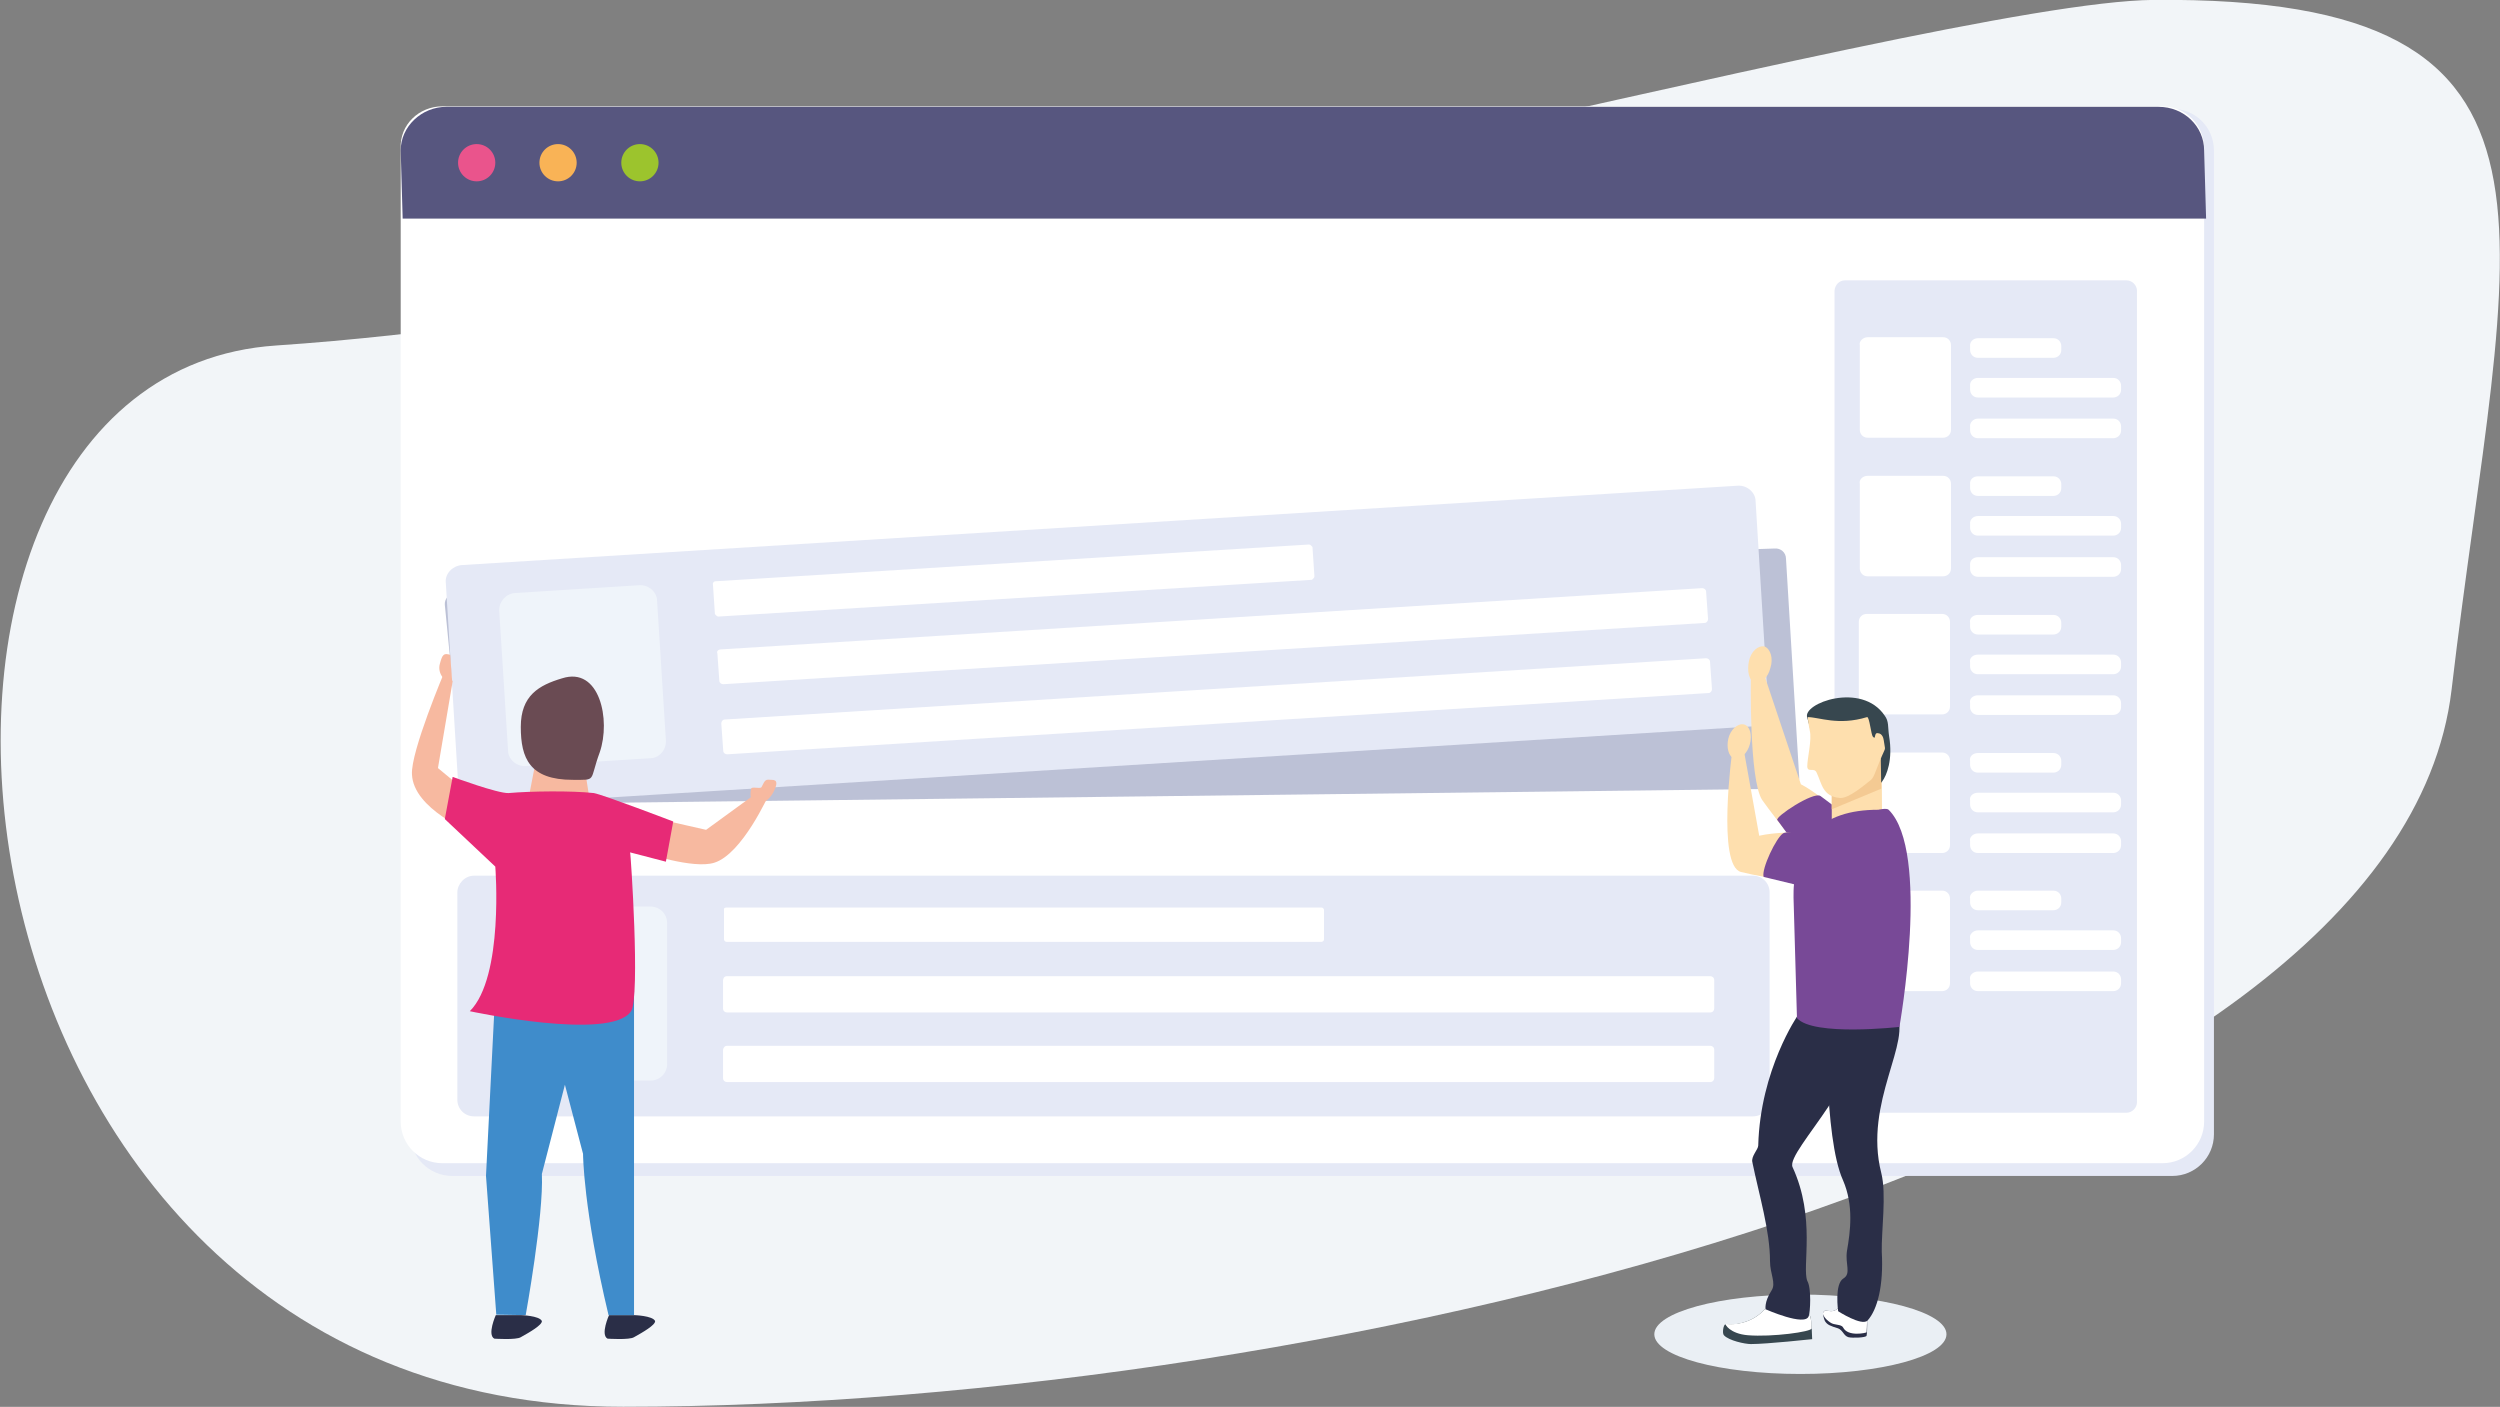 <?xml version="1.0" encoding="utf-8"?>
<!-- Generator: Adobe Illustrator 24.2.1, SVG Export Plug-In . SVG Version: 6.00 Build 0)  -->
<svg version="1.1" id="Ebene_1" xmlns="http://www.w3.org/2000/svg" xmlns:xlink="http://www.w3.org/1999/xlink" x="0px" y="0px"
	 viewBox="0 0 510 287" style="enable-background:new 0 0 510 287;" xml:space="preserve">
<rect x="0" y="0" width="510" height="287" fill="#808080" stroke="none"/>
<style type="text/css">
	.st0{fill:#F2F5F8;}
	.st1{fill:#E5E9F6;}
	.st2{fill:#FFFFFF;}
	.st3{fill:#57567F;}
	.st4{fill:#EA548C;}
	.st5{fill:#F9B356;}
	.st6{fill:#9CC42D;}
	.st7{fill:#BCC1D6;}
	.st8{fill:#EFF4FA;}
	.st9{clip-path:url(#SVGID_2_);}
	.st10{fill:#9098BA;}
	.st11{fill:#EAEFF4;}
	.st12{fill:#FEDFAE;}
	.st13{fill:#784997;}
	.st14{fill:#2A2E47;}
	.st15{fill:#37474F;}
	.st16{fill:#F4CA93;}
	.st17{fill:#3F8CCB;}
	.st18{fill:#F7B9A0;}
	.st19{fill:#E72A76;}
	.st20{fill:#6A4B53;}
</style>
<g id="Header_2_" transform="translate(60.425 3919.182)">
	<path id="Background-43" class="st0" d="M439.7-3778.5c11-94,31.1-141.5-60.8-140.7c-46.6,0.5-260.7,62.3-383,70.5
		c-91.4,6.1-73.7,216.5,70.8,216.5S428.6-3684.5,439.7-3778.5z"/>
	<g id="Browser-21" transform="translate(405.418 309.211)">
		<path id="Background-44" class="st1" d="M-373.6-4206.2h350.9c4.7,0,8.5,3.8,8.5,8.5v200.7c0,4.7-3.8,8.5-8.5,8.5h-350.9
			c-4.7,0-8.5-3.8-8.5-8.5v-200.7C-382.1-4202.5-378.2-4206.2-373.6-4206.2z"/>
		<path id="Background-45" class="st2" d="M-375.6-4206.7h350.9c4.7,0,8.5,3.8,8.5,8.5v198.6c0,4.7-3.8,8.5-8.5,8.5h-350.9
			c-4.7,0-8.5-3.8-8.5-8.5v-198.6C-384.3-4202.9-380.4-4206.7-375.6-4206.7z"/>
		<path id="Shape-3513" class="st3" d="M-383.7-4183.8l-0.4-13.9c0-4.9,4.3-8.9,9.3-8.9h349.3c5.2,0,9.3,4,9.3,8.9l0.4,13.9H-383.7z
			"/>
		<circle id="Shape-3514" class="st4" cx="-368.6" cy="-4195.2" r="3.8"/>
		<circle id="Shape-3515" class="st5" cx="-352" cy="-4195.2" r="3.8"/>
		<circle id="Shape-3516" class="st6" cx="-335.3" cy="-4195.2" r="3.8"/>
		<g id="Content-70">
			<path id="Shape-3517" class="st1" d="M-89.5-4171.2H-32c1.1,0,2.1,1,2.1,2.1v165.6c0,1.1-1,2.1-2.1,2.1h-57.5
				c-1.1,0-2.1-1-2.1-2.1v-165.6C-91.5-4170.3-90.6-4171.2-89.5-4171.2z"/>
			<g id="Shape-3518" transform="translate(697.358 110.501)">
				<path id="Shape-3519" class="st2" d="M-782.2-4270.1h15.4c1,0,1.6,0.8,1.6,1.6v17.3c0,1-0.8,1.6-1.6,1.6h-15.4
					c-1,0-1.6-0.8-1.6-1.6v-17.3C-784-4269.2-783.2-4270.1-782.2-4270.1z"/>
				<path id="Shape-3520" class="st2" d="M-759.7-4269.9h15.4c1,0,1.6,0.8,1.6,1.6v0.8c0,1-0.8,1.6-1.6,1.6h-15.4
					c-1,0-1.6-0.8-1.6-1.6v-0.8C-761.4-4269.1-760.7-4269.9-759.7-4269.9z"/>
				<path id="Shape-3521" class="st2" d="M-759.7-4261.8h27.6c1,0,1.6,0.8,1.6,1.6v0.8c0,1-0.8,1.6-1.6,1.6h-27.6
					c-1,0-1.6-0.8-1.6-1.6v-0.8C-761.4-4261-760.7-4261.8-759.7-4261.8z"/>
				<path id="Shape-3522" class="st2" d="M-759.7-4253.5h27.6c1,0,1.6,0.8,1.6,1.6v0.8c0,1-0.8,1.6-1.6,1.6h-27.6
					c-1,0-1.6-0.8-1.6-1.6v-0.8C-761.4-4252.6-760.7-4253.5-759.7-4253.5z"/>
			</g>
			<g id="Shape-3523" transform="translate(697.358 176.575)">
				<path id="Shape-3524" class="st2" d="M-782.2-4307.9h15.4c1,0,1.6,0.8,1.6,1.6v17.3c0,1-0.8,1.6-1.6,1.6h-15.4
					c-1,0-1.6-0.8-1.6-1.6v-17.3C-784-4307.1-783.2-4307.9-782.2-4307.9z"/>
				<path id="Shape-3525" class="st2" d="M-759.7-4307.8h15.4c1,0,1.6,0.8,1.6,1.6v0.8c0,1-0.8,1.6-1.6,1.6h-15.4
					c-1,0-1.6-0.8-1.6-1.6v-0.8C-761.4-4307.1-760.7-4307.8-759.7-4307.8z"/>
				<path id="Shape-3526" class="st2" d="M-759.7-4299.7h27.6c1,0,1.6,0.8,1.6,1.6v0.8c0,1-0.8,1.6-1.6,1.6h-27.6
					c-1,0-1.6-0.8-1.6-1.6v-0.8C-761.4-4298.9-760.7-4299.7-759.7-4299.7z"/>
				<path id="Shape-3527" class="st2" d="M-759.7-4291.3h27.6c1,0,1.6,0.8,1.6,1.6v0.8c0,1-0.8,1.6-1.6,1.6h-27.6
					c-1,0-1.6-0.8-1.6-1.6v-0.8C-761.4-4290.6-760.7-4291.3-759.7-4291.3z"/>
			</g>
			<g id="Shape-3528" transform="translate(697.155 242.649)">
				<path id="Shape-3529" class="st2" d="M-782.2-4345.8h15.4c1,0,1.6,0.8,1.6,1.6v17.3c0,1-0.8,1.6-1.6,1.6h-15.4
					c-1,0-1.6-0.8-1.6-1.6v-17.3C-783.8-4345.1-783.1-4345.8-782.2-4345.8z"/>
				<path id="Shape-3530" class="st2" d="M-759.5-4345.6h15.4c1,0,1.6,0.8,1.6,1.6v0.8c0,1-0.8,1.6-1.6,1.6h-15.4
					c-1,0-1.6-0.8-1.6-1.6v-0.8C-761.3-4344.9-760.5-4345.6-759.5-4345.6z"/>
				<path id="Shape-3531" class="st2" d="M-759.5-4337.5h27.6c1,0,1.6,0.8,1.6,1.6v0.8c0,1-0.8,1.6-1.6,1.6h-27.6
					c-1,0-1.6-0.8-1.6-1.6v-0.8C-761.3-4336.8-760.5-4337.5-759.5-4337.5z"/>
				<path id="Shape-3532" class="st2" d="M-759.5-4329.2h27.6c1,0,1.6,0.8,1.6,1.6v0.8c0,1-0.8,1.6-1.6,1.6h-27.6
					c-1,0-1.6-0.8-1.6-1.6v-0.8C-761.3-4328.5-760.5-4329.2-759.5-4329.2z"/>
			</g>
			<g id="Shape-3533" transform="translate(697.155 308.723)">
				<path id="Shape-3534" class="st2" d="M-782.2-4383.6h15.4c1,0,1.6,0.8,1.6,1.6v17.3c0,1-0.8,1.6-1.6,1.6h-15.4
					c-1,0-1.6-0.8-1.6-1.6v-17.3C-783.8-4382.9-783.1-4383.6-782.2-4383.6z"/>
				<path id="Shape-3535" class="st2" d="M-759.5-4383.5h15.4c1,0,1.6,0.8,1.6,1.6v0.8c0,1-0.8,1.6-1.6,1.6h-15.4
					c-1,0-1.6-0.8-1.6-1.6v-0.8C-761.3-4382.8-760.5-4383.5-759.5-4383.5z"/>
				<path id="Shape-3536" class="st2" d="M-759.5-4375.4h27.6c1,0,1.6,0.8,1.6,1.6v0.8c0,1-0.8,1.6-1.6,1.6h-27.6
					c-1,0-1.6-0.8-1.6-1.6v-0.8C-761.3-4374.7-760.5-4375.4-759.5-4375.4z"/>
				<path id="Shape-3537" class="st2" d="M-759.5-4367.1h27.6c1,0,1.6,0.8,1.6,1.6v0.8c0,1-0.8,1.6-1.6,1.6h-27.6
					c-1,0-1.6-0.8-1.6-1.6v-0.8C-761.3-4366.3-760.5-4367.1-759.5-4367.1z"/>
			</g>
			<g id="Shape-3538" transform="translate(697.155 374.798)">
				<path id="Shape-3539" class="st2" d="M-782.2-4421.5h15.4c1,0,1.6,0.8,1.6,1.6v17.3c0,1-0.8,1.6-1.6,1.6h-15.4
					c-1,0-1.6-0.8-1.6-1.6v-17.3C-783.8-4420.8-783.1-4421.5-782.2-4421.5z"/>
				<path id="Shape-3540" class="st2" d="M-759.5-4421.5h15.4c1,0,1.6,0.8,1.6,1.6v0.8c0,1-0.8,1.6-1.6,1.6h-15.4
					c-1,0-1.6-0.8-1.6-1.6v-0.8C-761.3-4420.6-760.5-4421.5-759.5-4421.5z"/>
				<path id="Shape-3541" class="st2" d="M-759.5-4413.4h27.6c1,0,1.6,0.8,1.6,1.6v0.8c0,1-0.8,1.6-1.6,1.6h-27.6
					c-1,0-1.6-0.8-1.6-1.6v-0.8C-761.3-4412.5-760.5-4413.4-759.5-4413.4z"/>
				<path id="Shape-3542" class="st2" d="M-759.5-4405h27.6c1,0,1.6,0.8,1.6,1.6v0.8c0,1-0.8,1.6-1.6,1.6h-27.6
					c-1,0-1.6-0.8-1.6-1.6v-0.8C-761.3-4404.2-760.5-4405-759.5-4405z"/>
			</g>
		</g>
		<path id="Shape-3543" class="st7" d="M-100.9-4067.5l-268.1,3.2c-1.2,0.1-2.3-0.8-2.3-2.1l-3.8-38.6c-0.1-1.2,0.8-2.3,2.1-2.3
			l269.2-9.2c1.2-0.1,2.3,0.8,2.3,2.1l2.7,44.6C-98.7-4068.6-99.6-4067.5-100.9-4067.5z"/>
		<g id="Content-71" transform="translate(27.256 367.846)">
			<path id="Shape-3544" class="st1" d="M-396.4-4417.6h260.9c1.9,0,3.4,1.5,3.4,3.4v42.3c0,1.9-1.5,3.4-3.4,3.4h-260.9
				c-1.9,0-3.4-1.5-3.4-3.4v-42.3C-399.8-4415.9-398.3-4417.6-396.4-4417.6z"/>
			<path id="Shape-3545" class="st8" d="M-385.8-4411.3h25.4c1.9,0,3.4,1.5,3.4,3.4v28.7c0,1.9-1.5,3.4-3.4,3.4h-25.4
				c-1.9,0-3.4-1.5-3.4-3.4v-28.7C-389.2-4409.8-387.7-4411.3-385.8-4411.3z"/>
			<path id="Shape-3546" class="st2" d="M-344.9-4411.1h121.4c0.3,0,0.5,0.3,0.5,0.5v6c0,0.3-0.3,0.5-0.5,0.5h-121.4
				c-0.3,0-0.5-0.3-0.5-0.5v-6C-345.5-4410.9-345.3-4411.1-344.9-4411.1z"/>
			<path id="Shape-3547" class="st2" d="M-344.8-4397.1h200.6c0.4,0,0.8,0.3,0.8,0.8v5.8c0,0.4-0.3,0.8-0.8,0.8h-200.6
				c-0.4,0-0.8-0.3-0.8-0.8v-5.8C-345.5-4396.9-345.2-4397.1-344.8-4397.1z"/>
			<path id="Shape-3548" class="st2" d="M-344.8-4382.9h200.6c0.4,0,0.8,0.3,0.8,0.8v5.8c0,0.4-0.3,0.8-0.8,0.8h-200.6
				c-0.4,0-0.8-0.3-0.8-0.8v-5.8C-345.5-4382.6-345.2-4382.9-344.8-4382.9z"/>
		</g>
		<g id="Content-72" transform="translate(21.3 180.887)">
			<path id="Shape-3550" class="st1" d="M-393-4294l260.4-16.2c1.9-0.1,3.6,1.4,3.6,3.2l2.6,42.3c0.1,1.9-1.4,3.6-3.2,3.6
				l-260.4,16.2c-1.9,0.1-3.6-1.4-3.6-3.2l-2.6-42.3C-396.4-4292.2-394.9-4293.8-393-4294z"/>
			<path id="Shape-3551" class="st8" d="M-382.1-4288.3l25.4-1.6c1.9-0.1,3.6,1.4,3.6,3.2l1.8,28.5c0.1,1.9-1.4,3.6-3.2,3.6
				l-25.4,1.6c-1.9,0.1-3.6-1.4-3.6-3.2l-1.8-28.5C-385.4-4286.5-383.9-4288.2-382.1-4288.3z"/>
			<path id="Shape-3552" class="st2" d="M-341.2-4290.7l121.1-7.5c0.3,0,0.5,0.3,0.7,0.5l0.4,6c0,0.3-0.3,0.5-0.5,0.7l-121.1,7.5
				c-0.3,0-0.5-0.3-0.7-0.5l-0.4-6C-341.8-4290.4-341.5-4290.7-341.2-4290.7z"/>
			<path id="Shape-3553" class="st2" d="M-340.1-4276.8l200.2-12.5c0.4,0,0.8,0.3,0.8,0.7l0.4,5.6c0,0.4-0.3,0.8-0.7,0.8
				l-200.2,12.5c-0.4,0-0.8-0.3-0.8-0.7l-0.4-5.6C-341-4276.4-340.6-4276.8-340.1-4276.8z"/>
			<path id="Shape-3554" class="st2" d="M-339.3-4262.5l200.2-12.5c0.4,0,0.8,0.3,0.8,0.7l0.4,5.6c0,0.4-0.3,0.8-0.7,0.8
				l-200.2,12.5c-0.4,0-0.8-0.3-0.8-0.7l-0.4-5.6C-340-4262.1-339.7-4262.5-339.3-4262.5z"/>
			<g>
				<g>
					<defs>
						<path id="SVGID_1_" d="M-349.5-4223.2l30.9-1.9c0.4,0,0.7,0.3,0.7,0.7l2.1,34c0,0.4-0.3,0.7-0.7,0.7l-30.9,1.9
							c-0.4,0-0.7-0.3-0.7-0.7l-2.1-34C-350.2-4222.8-349.9-4223.2-349.5-4223.2z"/>
					</defs>
					<clipPath id="SVGID_2_">
						<use xlink:href="#SVGID_1_"  style="overflow:visible;"/>
					</clipPath>
					<g id="Shape-3555" transform="translate(25.693 47.397)" class="st9">
						<path id="Path_8-2" class="st10" d="M-373.5-4306c-0.4-6.2-7.4-11-16.3-11.7c3.6-1.9,4.9-6.3,3-9.9c-1.9-3.6-6.3-4.9-9.9-3
							c-3.6,1.9-4.9,6.3-3,9.9c0.7,1.4,1.9,2.6,3.4,3.3c-9.7,1.4-17,7.3-16.6,13.9c0.4,7.1,9.6,12.3,20.4,11.7
							C-381.5-4292.5-373.1-4298.8-373.5-4306z"/>
					</g>
				</g>
			</g>
		</g>
	</g>
	<g id="Person-36" transform="translate(1037.855 591.607)">
		<ellipse id="Shape-3556" class="st11" cx="-731" cy="-4238.6" rx="29.8" ry="8.1"/>
		<path id="Shape-3557" class="st12" d="M-741.1-4372.7c0,0-0.4,21,2.3,25.1c2.5,3.6,12.8,16.5,12.8,16.5l8.4-8.6
			c0,0-7.7-8.2-13.3-11.1l-7.3-21.8H-741.1z"/>
		<path id="Shape-3558" class="st13" d="M-735.7-4343.5c4,5.4,9.5,12.9,9.5,12.9l10.4-8.9c0,0-5.5-4.8-11.1-8.9
			C-728.3-4349.4-736.3-4344.1-735.7-4343.5z"/>
		<path id="Shape-3559" class="st12" d="M-737.1-4374.6c-0.5,2.1-1.9,3.3-3.2,3c-1.2-0.3-1.6-2.3-1.2-4.3s1.9-3.3,3.2-3
			C-737.1-4378.4-736.5-4376.5-737.1-4374.6z"/>
		<path id="Shape-3560" class="st14" d="M-726-4243.4c0.5-0.1,1.8,0.5,2.6-0.5c1.8-2.2,6,1.9,6,1.9s0.1,2.7-0.1,3.7
			c-0.1,0.4-2.9,0.5-3.7,0.3c-1-0.3-1.1-1.4-2.1-1.8c-1.6-0.5-2.2-0.7-2.7-1.5C-726.5-4242.5-726.4-4243.3-726-4243.4z"/>
		<path id="Shape-3561" class="st2" d="M-726-4243.4c0.5-0.1,1.8,0.5,2.6-0.5c1.8-2.2,6,1.9,6,1.9s0,1.9-0.1,3c0,0.1-3.8,1-4.8-1
			c-0.4-0.7-1.8-0.4-2.6-1c-1.2-0.8-1.5-1.6-1.5-1.8C-726.4-4243-726.2-4243.3-726-4243.4z"/>
		<path id="Shape-3562" class="st14" d="M-717.3-4241.4c-1.2,1.2-6-1.9-6-1.9s-0.8-5.6,1.1-6.7c1.6-1,0.3-2.9,0.7-5.6
			c0.7-4,1.4-9.3-0.8-14.4c-4-8.8-3.3-34.7-3.3-34.7s14,0.4,14,0.5c3.7,5.6-6.6,18.2-2.9,32.7c1.1,4.3,0,11.9,0.1,16.1
			C-714-4248.5-715.3-4243.6-717.3-4241.4z"/>
		<path id="Shape-3563" class="st15" d="M-738.3-4243.7c0,0,7.4-1.6,9.3,1.4c0.3,0.5,0.4,4.7,0.4,4.7s-9.2,1-12.5,1
			c-1.2,0-4.5-0.7-5.5-1.8c-0.4-0.4-0.1-2.2,0.3-2.2C-743.3-4240.4-740.2-4241.5-738.3-4243.7z"/>
		<path id="Shape-3564" class="st2" d="M-738.3-4243.7c0,0,7.4-1.6,9.3,1.4c0.1,0.3,0.3,1.4,0.3,2.5c0,0.7-8.1,1.8-13,1.4
			c-3.7-0.3-4.8-2.3-4.5-2.3C-743.3-4240.4-740.2-4241.5-738.3-4243.7z"/>
		<path id="Shape-3565" class="st14" d="M-729.3-4242.3c-0.7,2.2-8.8-1.4-8.8-1.4s-0.3-1.5,1.2-3.8c1-1.5-0.3-3.4-0.3-6
			c0-6.2-2.2-13.4-3.6-20.2c-0.3-1.2,1.2-2.6,1.2-3.4c0.4-15.5,8.1-26.6,8.1-26.6s10.7-2.9,11.8,0c4.3,11-14.4,27.7-12.9,31
			c4.8,10.4,1.9,20.3,3,23.2C-728.7-4248-729-4243-729.3-4242.3z"/>
		<path id="Shape-3566" class="st12" d="M-714.3-4339.3h-10.3v-12.1l10.2-1.1L-714.3-4339.3z"/>
		<path id="Shape-3567" class="st15" d="M-712.9-4360.6c0.8,4.8-0.5,8-1.4,9.2c-1.2,1.8-3.3-0.5-5.8-0.7c-7.3-0.3-9.1-11.2-9.5-12.3
			c-1.1-2.9,11.1-7.4,15.8-0.4C-712.9-4363.6-713.2-4362.5-712.9-4360.6z"/>
		<path id="Shape-3568" class="st16" d="M-724.6-4345.7v-6.4l10-4l0.1,6.2L-724.6-4345.7z"/>
		<path id="Shape-3569" class="st12" d="M-714-4359.8c0.3,2.3,0.5,1.2-0.4,3.3c-1.1,2.5-1.6,4.4-2.2,4.8c-1.4,1.1-4.5,3.8-6.3,3.7
			c-3.6-0.3-3.7-2.9-4.8-5.2c-0.5-1.1-1.8,0.1-1.9-1.2c0-1.8,1-5.5,0.5-7.4c-0.3-1.5-0.4-2.7-0.4-2.7c2.3,0,6.2,1.8,12.1,0
			c0.5-0.1,0.8,3.6,1.2,4c0.7,0.8,0.1-1,1.1-0.7C-715.1-4361.2-714.2-4361.2-714-4359.8z"/>
		<path id="Shape-3570" class="st12" d="M-744.9-4357.6c0,0-3.2,23.5,1.8,24.7c4.3,1.1,20.4,3.8,20.4,3.8l0.7-11.5
			c0,0-11.2-1.1-17.4,0.3l-3.2-17.8L-744.9-4357.6z"/>
		<path id="Shape-3571" class="st13" d="M-731.7-4303.1c3.3,3.8,20.9,1.8,20.9,1.8s6.4-35.8-2.2-44.3c-0.4-0.4-2.1,0-2.1,0
			c-5.9,0-10.2,1.5-13,4.4c0,0-5.8,0-6.4,0.4c-1.4,0.8-4.5,7.3-4,8.9l6.2,1.5c-0.1,0.8-0.1,1.8-0.1,2.7L-731.7-4303.1z"/>
		<path id="Shape-3572" class="st12" d="M-741.3-4359c-0.5,1.9-1.9,3.2-3.2,2.9c-1.2-0.3-1.6-2.3-1.2-4c0.4-1.8,1.9-3.2,3.2-2.9
			C-741.3-4362.7-740.8-4360.9-741.3-4359z"/>
	</g>
	<g id="Person-37" transform="translate(410.816 570.904)">
		<path id="Shape-3573" class="st14" d="M-341.9-4221.8h-5.1c0,0-1.8,4-0.3,4.8c0,0,4.5,0.3,5.4-0.3c1.8-1,4.4-2.5,4.3-3.3
			C-338.1-4221.7-341.9-4221.8-341.9-4221.8z"/>
		<path id="Shape-3574" class="st17" d="M-341.9-4221.8h-5.2c-5.2-21.8-5.2-32.9-5.2-32.9l-3.7-14.1l-4.7,18.2
			c0.4,8.4-3.3,28.8-3.3,28.8l-6-0.1l-2.1-28.3l1.9-37.7h28.3L-341.9-4221.8L-341.9-4221.8z"/>
		<path id="Shape-3575" class="st18" d="M-314.4-4328c0,0-5.4,12.1-11.1,13.9c-4.3,1.4-14.5-2.1-14.5-2.1l1.8-7.1l11,2.5l10.3-7.5
			L-314.4-4328z"/>
		<path id="Shape-3576" class="st18" d="M-350.6-4324.7h-13.3l2.2-11.4h9.3L-350.6-4324.7z"/>
		<path id="Shape-3577" class="st18" d="M-380.5-4353.2c0,0-7,16.5-6.7,21.1c0.3,7.1,12.1,11.8,12.1,11.8l-1.6-8.8l-5.2-4.3l3-17.7
			L-380.5-4353.2z"/>
		<path id="Shape-3578" class="st19" d="M-342.5-4283.8c-4.1,6.2-32.9,0-32.9,0c7-7,5.2-29.5,5.2-29.5l-10.3-9.7l1.6-8.6
			c0,0,9.2,3.4,11.4,3.3c4.5-0.4,12.9-0.5,17.4,0c1.8,0.3,16.2,5.8,16.2,5.8l-1.5,8.2l-7.3-1.9
			C-342.6-4316.4-340.6-4286.7-342.5-4283.8z"/>
		<path id="Shape-3579" class="st14" d="M-365-4221.8h-5.1c0,0-1.8,4-0.3,4.8c0,0,4.5,0.3,5.4-0.3c1.8-1,4.4-2.5,4.3-3.3
			C-361.2-4221.7-365-4221.8-365-4221.8z"/>
		<path id="Shape-3580" class="st18" d="M-313.5-4328.4c-1,1.8-2.7,2.7-3.8,2.1c-0.8-0.4-1-1.6-0.7-2.9c0.1-0.5,1.8,0.1,2.1-0.3
			c0.8-1.6,0.8-1.6,2.1-1.5C-312.6-4331-312.6-4330.2-313.5-4328.4z"/>
		<path id="Shape-3581" class="st18" d="M-381.5-4354.7c0.5-1.9,0.8-2.2,2.1-1.8l0.4,5.4C-380.4-4350.7-382.1-4352.7-381.5-4354.7z"
			/>
		<path id="Shape-3582" class="st20" d="M-348.9-4336.6c-2.2,6-0.5,5.6-5.5,5.6c-8.8,0-10.6-4.4-10.6-10.8c0-6.4,3.7-8.5,8.4-9.9
			C-348.9-4354.2-346.6-4343.2-348.9-4336.6z"/>
	</g>
</g>
</svg>
